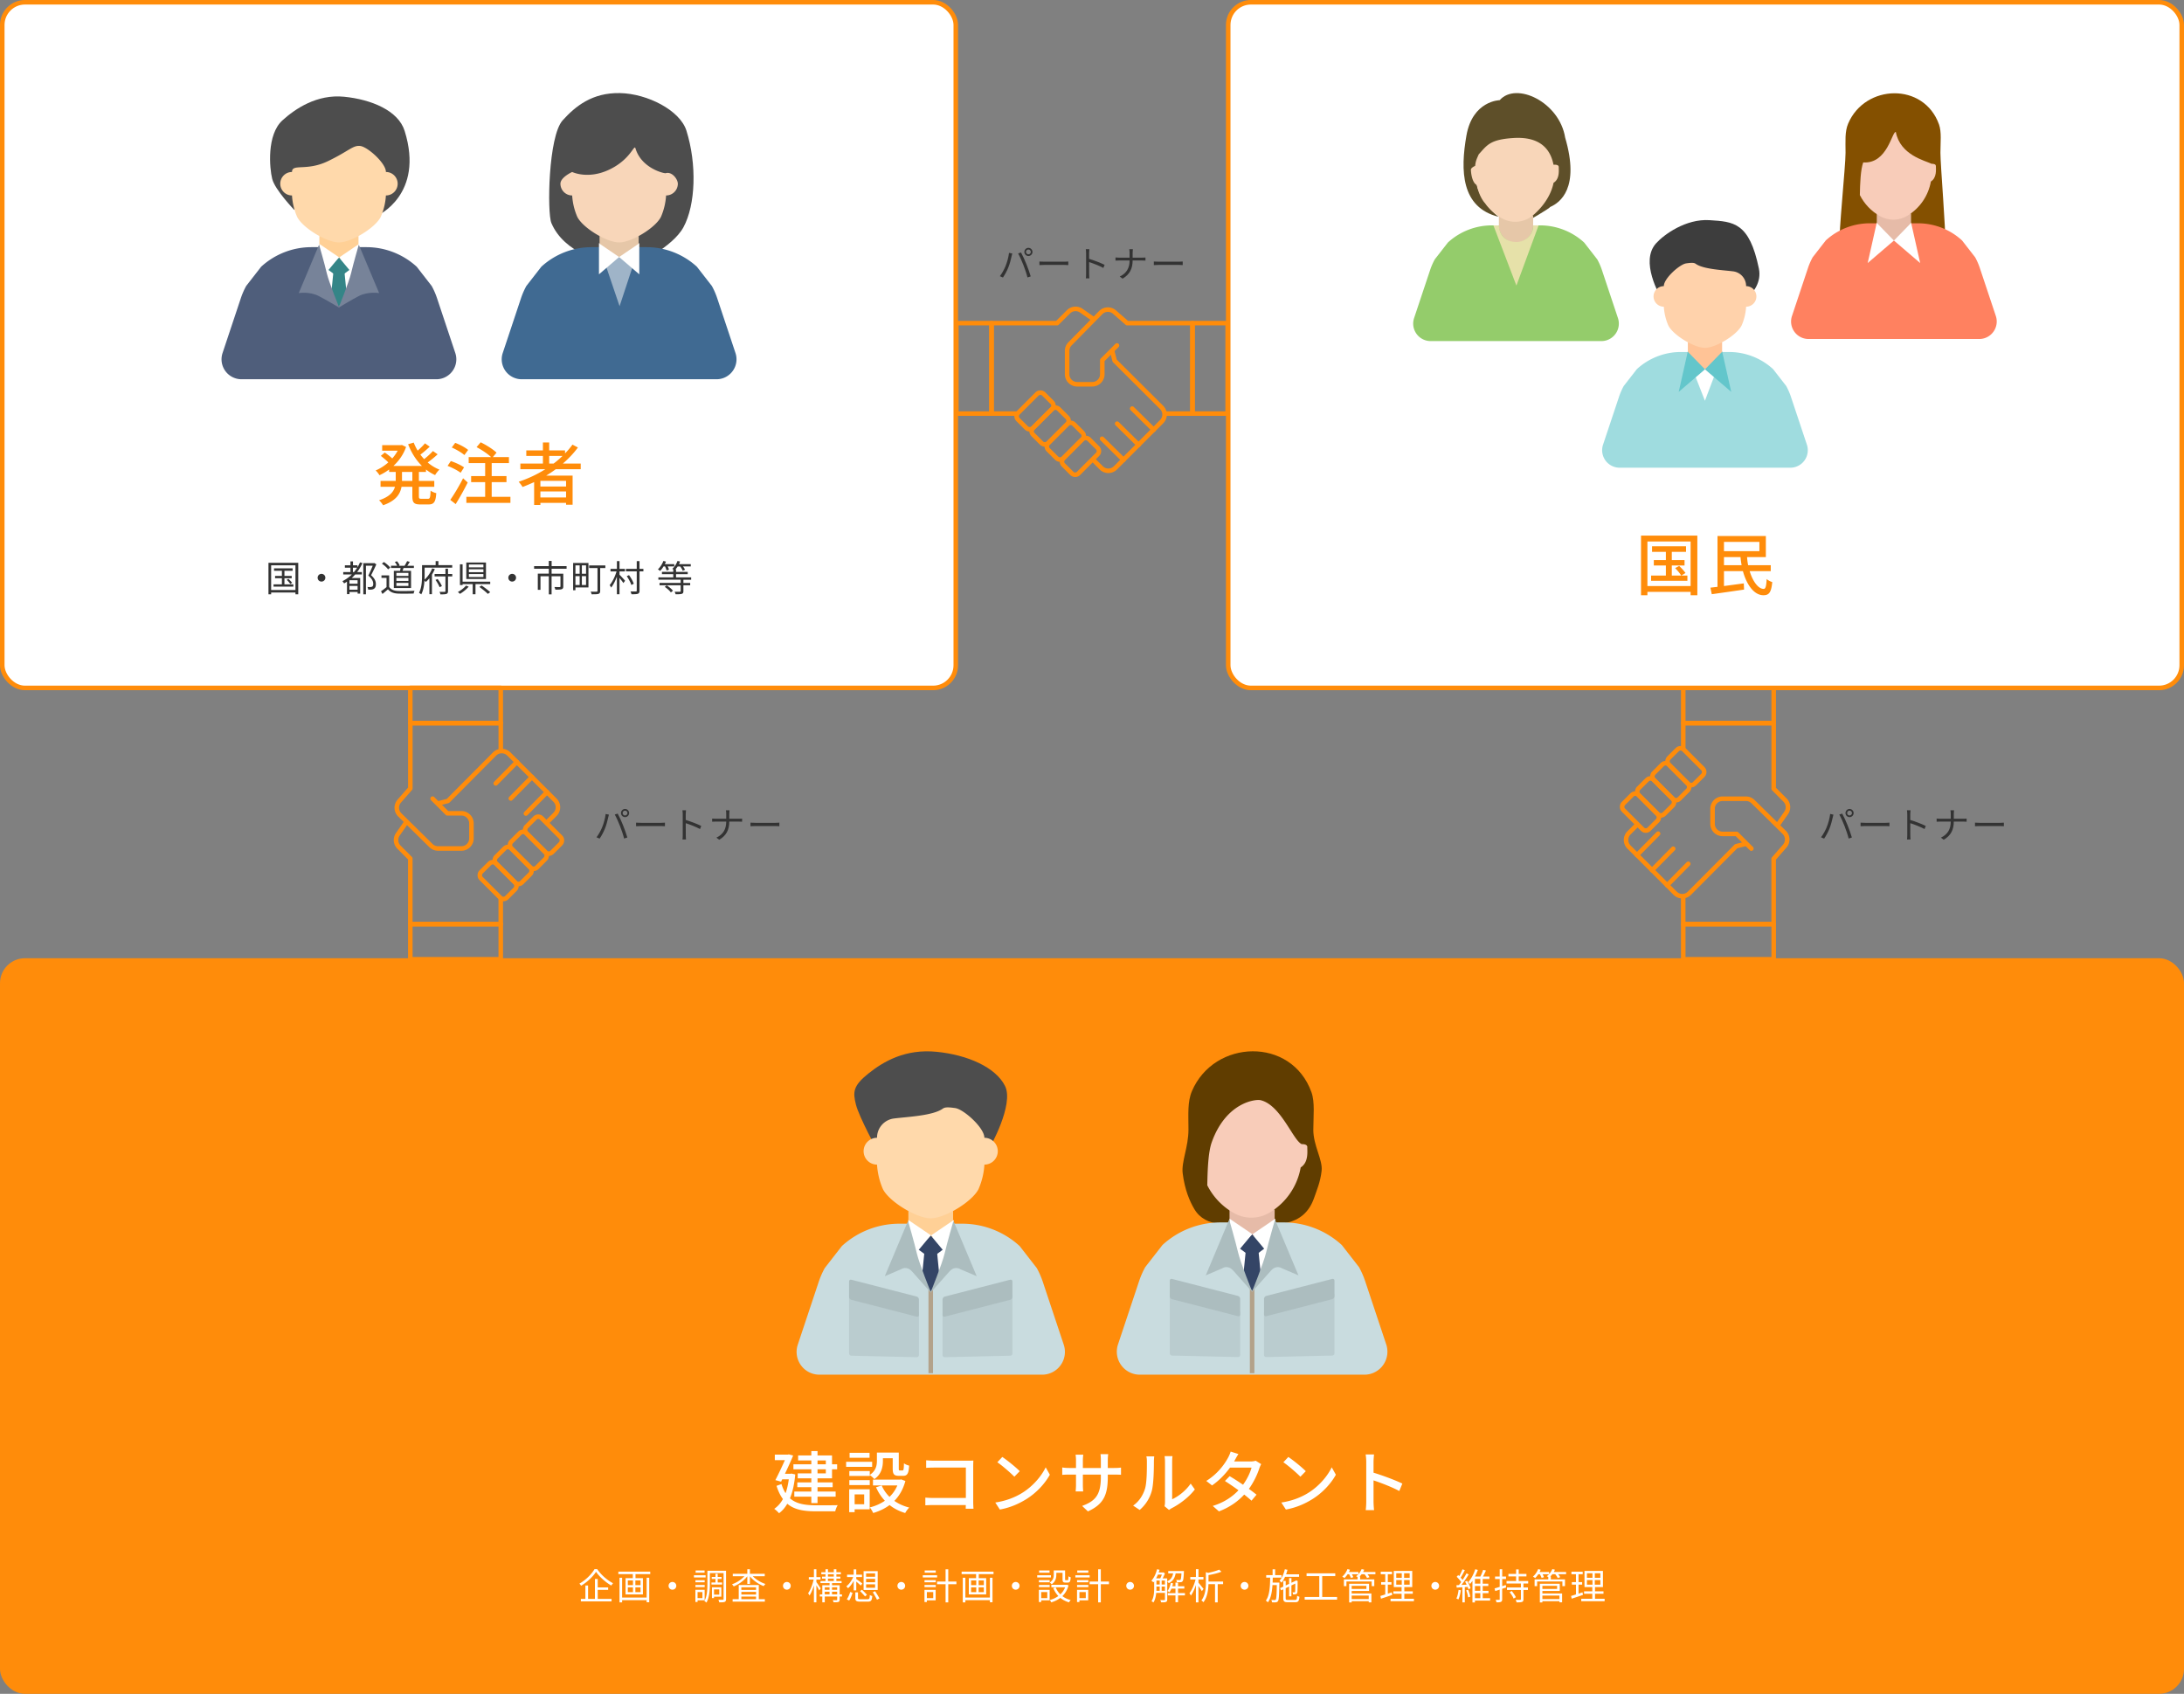 <svg xmlns="http://www.w3.org/2000/svg" id="b" data-name="レイヤー 2" viewBox="0 0 962 746.05"><rect x="0" y="0" width="962" height="746.05" fill="#808080" stroke="none"/><defs><style>.f{fill:#e6c7a8}.h{stroke-linecap:round;stroke-linejoin:round}.h,.i{stroke:#ff8c0a}.h,.i,.j{fill:none;stroke-width:2px}.k{fill:#778399}.l{fill:#344566}.m{fill:#ffd096}.n{fill:#c9dcdf}.p{fill:#f8ccb9}.q{fill:#4d4d4d}.r{fill:#ff8c0a}.i,.j{stroke-miterlimit:10}.x{fill:#e6bba8}.y{fill:#fff}.j{stroke:#b3a28a}.aa{fill:#f8d6b9}.ab{fill:#348587}.ad{fill:#acbdbf}.af{fill:#ffd9ab}.ag{fill:#bacccf}.ai{fill:#333}</style></defs><g id="c" data-name="text"><rect width="960" height="322" x="1" y="423.05" class="r" rx="10" ry="10"/><rect width="960" height="322" x="1" y="423.05" class="i" rx="10" ry="10"/><rect width="420" height="302" x="1" y="1" class="y" rx="10" ry="10"/><rect width="420" height="302" x="1" y="1" class="i" rx="10" ry="10"/><path d="M421.24 142.33h15.49v39.84h-15.49zm104.03 0h15.49v39.84h-15.49z" class="h"/><rect width="15.98" height="9.34" x="447.93" y="176.34" class="h" rx="2" ry="2" transform="rotate(-45 455.918 181.013)"/><path d="M513.82 182.17h11.44v-39.84h-28.77l-5.58-4.87a4.43 4.43 0 0 0-6.06.22l-13.55 13.77c-.81.83-1.26 1.94-1.26 3.1v10.27c0 2.44 1.98 4.43 4.43 4.43h6.64c2.44 0 4.43-1.98 4.43-4.43v-6.2l6.46-6.46" class="h"/><path d="m481 140.12-4.71-3.28a4.43 4.43 0 0 0-5.67.51l-5 4.98h-28.88v39.84h11.07m34.25 20.88 3.01 3.01a4.424 4.424 0 0 0 6.26 0h0l20.34-20.34a4.424 4.424 0 0 0 0-6.26h0l-20.69-20.59-1.07-4.21" class="h"/><rect width="15.98" height="9.43" x="454.57" y="182.93" class="h" rx="2" ry="2" transform="rotate(-45 462.558 187.652)"/><rect width="15.98" height="9.41" x="461.24" y="189.62" class="h" rx="2" ry="2" transform="rotate(-45 469.23 194.319)"/><rect width="15.98" height="9.41" x="467.92" y="196.3" class="h" rx="2" ry="2" transform="rotate(-45 475.908 201.002)"/><path d="m485.43 193.24 9.45 9.32m-2.81-15.96 9.45 9.32m-2.81-15.96 9.45 9.32M781.27 303v15.49h-39.84V303zm0 104.03v15.49h-39.84v-15.49z" class="h"/><rect width="15.98" height="9.34" x="734.6" y="333.01" class="h" rx="2" ry="2" transform="rotate(45 742.58 337.677)"/><path d="M741.42 395.58v11.44h39.84v-28.77l4.87-5.58a4.43 4.43 0 0 0-.22-6.06l-13.77-13.55a4.43 4.43 0 0 0-3.1-1.26h-10.27c-2.44 0-4.43 1.98-4.43 4.43v6.64c0 2.44 1.98 4.43 4.43 4.43h6.2l6.46 6.46" class="h"/><path d="m783.48 362.76 3.28-4.71a4.43 4.43 0 0 0-.51-5.67l-4.98-5V318.5h-39.84v11.07m-20.88 34.25-3.01 3.01a4.424 4.424 0 0 0 0 6.26h0l20.34 20.34a4.424 4.424 0 0 0 6.26 0h0l20.58-20.7 4.21-1.07" class="h"/><rect width="15.98" height="9.43" x="727.96" y="339.6" class="h" rx="2" ry="2" transform="rotate(45 735.952 344.311)"/><rect width="15.98" height="9.41" x="721.29" y="346.29" class="h" rx="2" ry="2" transform="rotate(45 729.273 350.995)"/><rect width="15.98" height="9.41" x="714.61" y="352.97" class="h" rx="2" ry="2" transform="rotate(45 722.595 357.679)"/><path d="m730.36 367.19-9.32 9.45m15.96-2.81-9.32 9.45m15.96-2.81-9.32 9.45m-553.59 32.6v-15.49h39.84v15.49zm0-104.03V303h39.84v15.49z" class="h"/><rect width="15.98" height="9.34" x="211.42" y="383.17" class="h" rx="2" ry="2" transform="rotate(-135 219.416 387.843)"/><path d="M220.58 329.94V318.5h-39.84v28.77l-4.87 5.58a4.43 4.43 0 0 0 .22 6.06l13.77 13.55c.83.81 1.94 1.26 3.1 1.26h10.27c2.44 0 4.43-1.98 4.43-4.43v-6.64c0-2.44-1.98-4.43-4.43-4.43h-6.2l-6.46-6.46" class="h"/><path d="m178.52 362.76-3.28 4.71a4.43 4.43 0 0 0 .51 5.67l4.98 5v28.88h39.84v-11.07m20.88-34.25 3.01-3.01a4.424 4.424 0 0 0 0-6.26h0l-20.34-20.34a4.424 4.424 0 0 0-6.26 0h0l-20.58 20.7-4.21 1.07" class="h"/><rect width="15.98" height="9.43" x="218.06" y="376.49" class="h" rx="2" ry="2" transform="rotate(-135 226.05 381.205)"/><rect width="15.98" height="9.41" x="224.74" y="369.82" class="h" rx="2" ry="2" transform="rotate(-135 232.727 374.527)"/><rect width="15.98" height="9.41" x="231.41" y="363.15" class="h" rx="2" ry="2" transform="rotate(-135 239.404 367.848)"/><path d="m231.64 358.33 9.32-9.45M225 351.69l9.32-9.45m-15.96 2.81 9.32-9.45" class="h"/><path d="m444.46 111.37 1.42.3c-.1.35-.22.82-.29 1.15-.22 1.01-.78 3.38-1.46 5.01-.59 1.47-1.46 3.12-2.35 4.4l-1.36-.58c1.01-1.33 1.9-3.01 2.46-4.35.69-1.65 1.36-4.08 1.57-5.94Zm3.98.27 1.3-.43c.64 1.15 1.67 3.36 2.34 5.06.66 1.58 1.5 4.03 1.92 5.47l-1.42.46c-.4-1.63-1.14-3.79-1.81-5.51-.64-1.65-1.62-3.87-2.32-5.06Zm4.55-2.48c.98 0 1.79.82 1.79 1.81s-.82 1.79-1.79 1.79-1.79-.8-1.79-1.79.8-1.81 1.79-1.81m0 2.86c.58 0 1.06-.48 1.06-1.06s-.48-1.07-1.06-1.07-1.06.48-1.06 1.07.46 1.06 1.06 1.06m7.07 3.25h8.77c.8 0 1.38-.05 1.73-.08v1.57c-.32-.02-.99-.08-1.71-.08h-8.79c-.88 0-1.73.03-2.22.08v-1.57c.48.03 1.33.08 2.22.08m18.33-3.87c0-.45-.03-1.17-.13-1.66h1.57c-.05.5-.11 1.18-.11 1.66v2.61c2.11.64 5.15 1.79 6.83 2.64l-.54 1.36c-1.75-.94-4.51-2.02-6.29-2.58.02 2.4.02 4.82.02 5.28 0 .5.03 1.36.1 1.89h-1.55c.08-.51.11-1.3.11-1.89v-9.32Zm19.03-1.66H499c-.05.32-.1 1.12-.1 1.6v2.14h4.26c.53 0 1.14-.03 1.39-.06v1.36c-.26-.03-.91-.05-1.41-.05h-4.24c-.02 3.52-1.2 6.11-4.43 8l-1.25-.93c3.02-1.42 4.34-3.79 4.34-7.07h-4.69c-.59 0-1.18.02-1.52.05v-1.38c.34.03.93.08 1.49.08h4.72v-2.16c0-.48-.06-1.26-.14-1.58m13.04 5.53h8.77c.8 0 1.38-.05 1.73-.08v1.57c-.32-.02-.99-.08-1.71-.08h-8.79c-.88 0-1.73.03-2.22.08v-1.57c.48.03 1.33.08 2.22.08" class="ai"/><path d="M350.29 649.43c-.39 4.26-1.17 7.74-2.34 10.5 2.88 2.52 6.81 3.06 11.49 3.09 1.47 0 7.74 0 9.54-.06-.42.63-.9 1.89-1.08 2.7h-8.52c-5.25 0-9.45-.66-12.6-3.33-1.02 1.77-2.22 3.15-3.63 4.17-.45-.54-1.5-1.53-2.13-1.92 1.53-1.05 2.82-2.46 3.84-4.32-1.11-1.5-2.07-3.42-2.82-5.82l2.19-.78c.48 1.59 1.08 2.91 1.8 4.02.63-1.77 1.11-3.81 1.41-6.12h-2.88l-.51 1.05-2.52-.69c1.41-2.7 3.03-6.18 4.2-8.79h-4.44v-2.43h5.73l.42-.12 1.92.51c-.93 2.31-2.28 5.25-3.6 8.04h2.43l.45-.09zm7.08-2.28h-7.89v-2.19h7.89v-1.71h-5.82v-2.19h5.82v-1.92h2.73v1.92h6.39v3.9h2.25v2.19h-2.25v3.99h-6.39v1.8h6.66v2.1h-6.66v1.92h7.98v2.25h-7.98v2.82h-2.73v-2.82h-7.5v-2.25h7.5v-1.92h-6.18v-2.1h6.18v-1.8h-6v-2.19h6zm2.73-2.19h3.66v-1.71h-3.66zm3.66 2.19h-3.66v1.8h3.66zm20.4-1.08H372.7v-2.22h11.46zm-1.08 18.72h-6.63v1.26h-2.4v-10.08h9.03zm.03-15.15c2.73-1.83 3.15-4.2 3.15-6.27v-3.57h9.63v7.05c0 .69.06.81.48.81h1.17c.45 0 .57-.39.63-3.15.54.45 1.59.87 2.28 1.02-.18 3.57-.87 4.5-2.61 4.5h-1.92c-2.07 0-2.7-.69-2.7-3.15v-4.59h-4.32v1.11c0 2.7-.63 5.97-3.78 8.07-.39-.48-1.41-1.41-2.01-1.77v.39h-9v-2.16h9zm-9 2.28h9v2.19h-9zm8.91-9.84h-8.79v-2.19h8.79zm-6.57 16.14v4.32h4.2v-4.32zm22.35-5.91c-.99 3.66-2.67 6.54-4.86 8.76 1.89 1.32 4.08 2.31 6.57 2.94-.6.54-1.41 1.68-1.8 2.4-2.61-.78-4.92-1.95-6.87-3.51-2.13 1.59-4.56 2.73-7.23 3.51-.27-.69-.96-1.86-1.5-2.46 2.43-.6 4.68-1.59 6.66-2.94a21.2 21.2 0 0 1-3.9-5.94l2.49-.78c.81 1.86 1.98 3.57 3.45 5.01 1.47-1.41 2.64-3.09 3.45-5.04h-10.74v-2.55h11.97l.51-.09zm12.63-8.94h14.91c.81 0 1.86-.03 2.4-.06-.03.66-.06 1.74-.06 2.52v15.51c0 1.05.06 2.52.12 3.18h-3.42c0-.42.03-.99.03-1.62h-14.22c-1.23 0-2.73.06-3.6.12v-3.39c.87.06 2.19.15 3.48.15h14.37V646.4h-14.01c-1.17 0-2.7.06-3.48.12v-3.33c1.05.09 2.49.18 3.48.18m38.76 14.22c4.83-2.97 8.58-7.47 10.41-11.31l1.83 3.27c-2.16 3.9-5.85 7.98-10.53 10.86-3.03 1.86-6.84 3.63-11.49 4.47l-2.01-3.09c5.01-.75 8.91-2.43 11.79-4.2m-1.02-9.6-2.37 2.43c-1.56-1.59-5.28-4.86-7.5-6.36l2.19-2.34c2.1 1.41 6 4.53 7.68 6.27m30.03 17.7-2.55-2.4c5.61-2.07 8.25-4.65 8.25-12.6v-1.2h-7.92v4.5c0 1.23.09 2.49.15 2.91h-3.33c.03-.42.15-1.65.15-2.91v-4.5h-2.94c-1.41 0-2.64.06-3.12.12v-3.27c.39.09 1.74.24 3.12.24h2.94v-3.45c0-.75-.06-1.62-.18-2.4h3.39c-.06.39-.18 1.29-.18 2.4v3.45h7.92v-3.48c0-1.2-.09-2.19-.15-2.61h3.39c-.06.45-.18 1.41-.18 2.61v3.48h2.82c1.47 0 2.43-.09 3-.18v3.18c-.48-.06-1.53-.09-2.97-.09h-2.85v1.02c0 7.74-1.74 12.03-8.76 15.18m25.11-9.84c.87-2.67.87-8.52.87-11.97 0-1.02-.06-1.74-.24-2.43h3.48c-.03.24-.15 1.35-.15 2.4 0 3.42-.12 9.81-.93 12.81-.9 3.3-2.79 6.24-5.34 8.4l-2.88-1.92c2.61-1.8 4.32-4.53 5.19-7.29m8.85 5.67v-17.76c0-1.23-.18-2.22-.18-2.4h3.48c-.03.18-.15 1.17-.15 2.4v16.59c2.61-1.17 6-3.72 8.16-6.9l1.83 2.58c-2.55 3.39-6.78 6.54-10.23 8.28-.54.3-.9.57-1.14.75l-1.98-1.65c.12-.51.21-1.2.21-1.89m30.78-18.42c-.12.21-.21.39-.33.6h7.23c.84 0 1.68-.12 2.25-.33l2.43 1.5c-.27.51-.6 1.26-.81 1.86-.84 2.61-2.4 6-4.59 9.06 1.26.9 2.43 1.8 3.36 2.55l-2.22 2.64c-.84-.78-1.98-1.71-3.21-2.7-2.67 2.91-6.24 5.55-11.13 7.41l-2.73-2.4c5.13-1.56 8.76-4.17 11.34-6.9-2.07-1.5-4.23-2.97-5.97-4.08l2.07-2.13c1.8 1.05 3.9 2.4 5.91 3.78 1.77-2.43 3.18-5.37 3.75-7.56h-9.48c-1.98 2.73-4.71 5.64-7.92 7.86l-2.55-1.98c5.19-3.21 8.16-7.56 9.6-10.23.36-.63.9-1.83 1.14-2.7l3.42 1.08c-.6.9-1.23 2.07-1.56 2.67m32.25 14.49c4.83-2.97 8.58-7.47 10.41-11.31l1.83 3.27c-2.16 3.9-5.85 7.98-10.53 10.86-3.03 1.86-6.84 3.63-11.49 4.47l-2.01-3.09c5.01-.75 8.91-2.43 11.79-4.2m-1.02-9.6-2.37 2.43c-1.56-1.59-5.28-4.86-7.5-6.36l2.19-2.34c2.1 1.41 6 4.53 7.68 6.27m26.64-4.02c0-.96-.09-2.34-.27-3.36h3.69c-.09.99-.21 2.31-.21 3.36v4.68c3.99 1.2 9.69 3.33 12.69 4.8l-1.35 3.27c-3.15-1.71-8.04-3.6-11.34-4.68v9.27c0 .93.09 2.76.24 3.84h-3.69c.15-1.05.24-2.67.24-3.84zm-338.74 47.16c1.66 2.5 4.47 4.93 6.98 6.21-.27.29-.58.69-.78 1.02-2.5-1.44-5.28-3.89-6.72-6.07-1.28 2.06-3.87 4.55-6.59 6.16-.14-.27-.48-.69-.75-.93 2.79-1.57 5.44-4.21 6.67-6.4h1.2Zm.24 13.1h6.08v1.1h-13.53v-1.1h2v-5.89h1.18v5.89h3.02v-8.77h1.23v3.73h4.59v1.07h-4.59v3.97Zm23.12-12.01v1.1h-6.5v1.78h3.27v7.16h-7.65v-7.16h3.2v-1.78h-6.37v-1.1zm-1.6 2.71h1.15v10.8h-1.15v-.94h-10.8v.99h-1.15v-10.85h1.15v8.72h10.8zm-8.28 3.26h2.27v-2.08h-2.27zm0 3.06h2.27v-2.1h-2.27zm5.61-5.14h-2.29v2.08h2.29zm0 3.04h-2.29v2.1h2.29zm15.74-.67c0 .94-.75 1.7-1.7 1.7s-1.7-.75-1.7-1.7.75-1.7 1.7-1.7 1.7.75 1.7 1.7m12.91-3.68h-5.14v-.98h5.14zm-3.54 10.05v.75h-.96v-5.36h4.08v4.61zm3.13-7.92h-4.07v-.94h4.07zm-4.07 1.16h4.07v.96h-4.07zm4.03-5.41h-3.94v-.96h3.94zm-3.09 8.54v2.67h2.13v-2.67zm12.55 3.05c0 .7-.14 1.09-.59 1.28-.43.19-1.23.21-2.42.21-.05-.3-.21-.85-.35-1.17.85.05 1.68.03 1.95.02.24 0 .32-.06.32-.34v-11.4h-6.03v4.66c0 2.48-.18 6-1.5 8.34-.18-.19-.66-.53-.93-.66 1.25-2.21 1.34-5.33 1.34-7.68v-5.7h8.21zm-4.66-7.26v-1.54h-1.65v-.91h1.65v-1.38h.98v1.38h1.7v.91h-1.7v1.54h1.94v.91h-4.69v-.91h1.78Zm-.64 6.25v.62h-.91v-4.74h4.13v4.11h-3.22Zm0-3.2v2.29h2.31v-2.29zm17.06-5.82c1.41 1.47 3.57 2.77 5.6 3.43-.27.21-.62.66-.78.94-2.21-.82-4.61-2.46-6.07-4.32v3.35h-1.15v-3.36c-1.46 1.9-3.83 3.59-6 4.45-.16-.27-.5-.7-.75-.93 1.97-.67 4.1-2.03 5.47-3.55h-5.12v-1.06h6.4v-2.02h1.15v2.02h6.53v1.06h-5.28Zm2.66 10.13h2.67v1.07h-14.2v-1.07h2.69v-6.24h8.84zm-7.69-5.23v1.14h6.48v-1.14zm6.49 2.01h-6.48v1.17h6.48zm-6.49 3.22h6.48v-1.17h-6.48zm21.75-5.89c0 .94-.75 1.7-1.7 1.7s-1.7-.75-1.7-1.7.75-1.7 1.7-1.7 1.7.75 1.7 1.7m12.56 2.03c-.22-.51-.78-1.49-1.25-2.27v7.52h-1.09v-7.48c-.53 1.74-1.22 3.43-1.95 4.47-.13-.3-.42-.75-.61-1.02.99-1.33 1.97-3.83 2.43-6h-2.11v-1.1h2.24v-3.46h1.09v3.46h1.82v1.1h-1.82v1.1c.45.59 1.63 2.37 1.9 2.8l-.66.88Zm10.02 2.66h-1.02v1.36c0 .56-.11.86-.54 1.04-.42.16-1.1.16-2.16.16-.05-.27-.21-.69-.34-.96.77.03 1.46.02 1.68.02.19-.02.26-.08.26-.27v-1.34h-5.46v2.56h-1.09v-2.56h-1.09v-.93h1.09v-4.02h3.2v-.94h-4v-.91h2.21v-1.07h-1.52v-.88h1.52v-1.04h-1.84v-.9h1.84v-1.31h1.09v1.31h2.58v-1.31h1.12v1.31h1.99v.9h-1.99v1.04h1.75v.88h-1.75v1.07h2.3v.91h-4.21v.94h3.36v4.02h1.02v.93Zm-7.59-4.05v1.1h2.11v-1.1zm0 3.12h2.11v-1.17h-2.11zm1.41-7.83h2.58v-1.04h-2.58zm0 1.96h2.58v-1.07h-2.58zm1.79 2.75v1.1h2.26v-1.1zm2.26 3.12v-1.17h-2.26v1.17zm7.29-1.76v-4.21c-.7 1.31-1.6 2.53-2.5 3.27-.19-.27-.53-.64-.77-.83 1.17-.83 2.35-2.48 3.06-4.11h-2.71v-1.04h2.91v-2.34h1.14v2.34h2.53v1.04h-2.53v.9c.61.38 2.24 1.6 2.66 1.92l-.64.96c-.42-.4-1.31-1.18-2.02-1.78v3.89h-1.14Zm-3.04 3.94c.64-.85 1.18-2.21 1.5-3.25l1.04.4c-.35 1.07-.86 2.5-1.5 3.38zm9.17-.05c.77 0 .9-.22.96-1.86.27.21.75.38 1.09.45-.16 2-.53 2.48-1.97 2.48h-3.31c-1.73 0-2.18-.32-2.18-1.55v-2.54h1.17v2.53c0 .42.16.5 1.09.5h3.15Zm-2.5-4.18c.74.67 1.73 1.66 2.21 2.26l-.86.7c-.46-.61-1.44-1.63-2.18-2.35zm6.94.13h-6.21v-8.31h6.21zm-1.14-7.33h-3.97v1.49h3.97zm0 2.42h-3.97v1.49h3.97zm0 2.41h-3.97v1.52h3.97zm0 3.03c.66 1.01 1.52 2.39 1.92 3.2l-1.1.54c-.37-.83-1.2-2.22-1.84-3.28zm13.23-2.37c0 .94-.75 1.7-1.7 1.7s-1.7-.75-1.7-1.7.75-1.7 1.7-1.7 1.7.75 1.7 1.7m14.08-3.68h-6.31v-.98h6.31zm-.64 10.07h-3.87v.74h-1.06v-5.36h4.93v4.63Zm-4.91-8.89h4.96v.94h-4.96zm0 2.11h4.96v.96h-4.96zm4.96-5.41h-4.88v-.96h4.88zm-3.92 8.54v2.69h2.8v-2.69zm13.01-3.45h-3.59v8h-1.18v-8h-3.75v-1.17h3.75v-5.39h1.18v5.39h3.59zm16.35-5.55v1.1h-6.5v1.78h3.27v7.16h-7.65v-7.16h3.2v-1.78h-6.37v-1.1zm-1.6 2.71h1.15v10.8h-1.15v-.94h-10.8v.99h-1.15v-10.85h1.15v8.72h10.8zm-8.28 3.26h2.27v-2.08h-2.27zm0 3.06h2.27v-2.1h-2.27zm5.61-5.14h-2.29v2.08h2.29zm0 3.04h-2.29v2.1h2.29zm15.74-.67c0 .94-.75 1.7-1.7 1.7s-1.7-.75-1.7-1.7.75-1.7 1.7-1.7 1.7.75 1.7 1.7m13.81-3.68h-6.04v-.98h6.04zm-.56 10.07h-3.71v.74h-1.04v-5.36h4.75v4.63Zm-4.73-8.89h4.74v.94h-4.74zm0 2.11h4.74v.96h-4.74zm4.69-5.41h-4.61v-.96h4.61zm-3.68 8.54v2.69h2.67v-2.69zm6.66-7.61c0 1.38-.35 3.06-2.05 4.18-.18-.21-.62-.62-.86-.78 1.54-.98 1.78-2.3 1.78-3.41v-1.92h4.99v3.91c0 .35.05.42.3.42h.8c.29 0 .35-.21.38-1.74.22.19.69.37.99.43-.1 1.87-.38 2.34-1.23 2.34h-1.1c-.98 0-1.26-.3-1.26-1.44v-2.85h-2.74v.88Zm5.38 4.69c-.54 1.97-1.49 3.52-2.71 4.72 1.04.78 2.27 1.38 3.68 1.73-.26.24-.61.72-.77 1.01-1.46-.43-2.72-1.09-3.81-1.97-1.18.91-2.56 1.55-4.02 1.98-.11-.29-.42-.8-.64-1.04 1.36-.35 2.66-.93 3.78-1.76-.94-.98-1.7-2.14-2.24-3.49l1.06-.32a9 9 0 0 0 2.06 3.09c.9-.85 1.62-1.89 2.1-3.12h-6.05v-1.09h6.58l.21-.05.77.3Zm9.31-3.5h-6.31v-.98h6.31zm-.64 10.07h-3.87v.74h-1.06v-5.36h4.93v4.63Zm-4.91-8.89h4.96v.94h-4.96zm0 2.11h4.96v.96h-4.96zm4.96-5.41h-4.88v-.96h4.88zm-3.92 8.54v2.69h2.8v-2.69zm13.01-3.45h-3.59v8h-1.18v-8h-3.75v-1.17h3.75v-5.39h1.18v5.39h3.59zm11.02.71c0 .94-.75 1.7-1.7 1.7s-1.7-.75-1.7-1.7.75-1.7 1.7-1.7 1.7.75 1.7 1.7m18.35-5.49c-.34 1.89-1.1 3.43-3.07 4.32a3.1 3.1 0 0 0-.64-.8v7.97c0 .58-.13.91-.54 1.09-.4.18-1.04.19-2.15.19-.05-.27-.22-.74-.38-1.01.83.03 1.55.03 1.76.02.22-.02.3-.08.3-.29v-2.88h-3.84c-.14 1.49-.48 3.06-1.23 4.21-.16-.18-.61-.43-.85-.54 1.07-1.68 1.18-4.05 1.18-5.84v-2.91c-.11.16-.22.3-.34.43-.18-.19-.64-.56-.9-.72 1.14-1.22 2.02-3.11 2.5-5.06l1.1.24c-.11.4-.24.8-.37 1.18h1.87l.18-.05.7.45c-.27.7-.64 1.52-1.01 2.21h2v1.3c1.68-.74 2.32-2 2.62-3.51h-2.16v-1.01h6.92s0 .3-.02.45c-.13 2.64-.26 3.67-.61 4.05-.21.26-.45.37-.86.4-.34.03-.99.02-1.65-.02-.03-.3-.13-.72-.27-.99.62.06 1.22.06 1.44.06.21.02.34 0 .45-.14.18-.21.32-.94.42-2.8h-2.56Zm-7.81.54c-.26.59-.51 1.15-.8 1.66h1.84c.24-.48.51-1.1.71-1.66zm-.65 5.89c0 .38 0 .82-.03 1.25h1.47v-1.87h-1.44zm0-1.52h1.44v-1.76h-1.44zm2.3 0h1.44v-1.76h-1.44zm1.44 2.77v-1.87h-1.44v1.87zm8.82 2.03h-3.04v2.99h-1.14v-2.99h-3.36v-1.02h3.36v-1.97h-1.78a8.2 8.2 0 0 1-.83 1.57c-.19-.14-.66-.37-.93-.5.71-.91 1.18-2.22 1.47-3.59l1.01.21c-.1.43-.21.86-.34 1.28h1.39v-1.63h1.14v1.63h2.77v1.02h-2.77v1.97h3.04v1.02Zm7.44-1.88c-.29-.53-.94-1.5-1.5-2.29v7.23h-1.12v-7.64c-.61 1.82-1.41 3.6-2.22 4.67-.13-.32-.43-.78-.62-1.07 1.07-1.33 2.16-3.83 2.69-6.02h-2.32v-1.12h2.48v-3.43h1.12v3.43h2.19v1.12h-2.19v1.41c.5.56 1.91 2.3 2.24 2.74l-.74.96Zm9.36-3.08h-2.37v8.04h-1.18v-8.04h-2.9c-.05 2.45-.45 5.63-2.21 7.97-.16-.24-.62-.62-.9-.78 1.79-2.37 1.97-5.59 1.97-7.97v-4.5l1.01.3c1.81-.37 3.7-.9 4.85-1.41l1.01.91c-1.54.64-3.71 1.15-5.71 1.5v2.83h6.43v1.14Zm11.15.74c0 .94-.75 1.7-1.7 1.7s-1.7-.75-1.7-1.7.75-1.7 1.7-1.7 1.7.75 1.7 1.7m13.65-1.41s0 .38-.02.54c-.11 5.3-.21 7.09-.61 7.62-.26.35-.51.46-.93.51-.38.05-1.04.03-1.7 0-.03-.3-.13-.77-.3-1.06.66.06 1.25.06 1.47.06.24 0 .37-.03.5-.22.27-.37.37-1.92.46-6.37h-1.92c-.19 3.04-.69 5.81-2.03 7.62-.19-.26-.58-.61-.9-.78 1.67-2.21 1.86-6.18 1.92-10.12h-1.75v-1.1h2.82v-2.58h1.12v2.58h2.79v1.1h-3.84c-.02.74-.03 1.47-.06 2.19h2.98Zm2.51-2.58c-.45.99-.96 1.87-1.55 2.58-.19-.21-.66-.64-.91-.83 1.09-1.2 1.9-3.11 2.35-5.07l1.15.24c-.16.69-.37 1.36-.59 2h5.71v1.09h-6.16Zm4.4 10.2c.7 0 .83-.3.9-1.84.27.18.69.37 1.01.43-.14 1.89-.5 2.42-1.84 2.42h-3.25c-1.58 0-2.02-.35-2.02-1.76v-3.92l-.96.45-.45-.98 1.41-.66v-2.5h1.07v1.98l1.5-.7v-2.53h1.02v2.05l1.76-.82.08-.08.19-.14.75.27-.05.19c0 2.27-.03 4.29-.1 4.74-.05.51-.3.77-.72.86-.35.1-.83.11-1.2.1-.03-.29-.13-.67-.26-.93.3.03.7.02.83.02.19 0 .29-.03.34-.3.05-.24.08-1.65.08-3.55l-1.71.82v4.79h-1.02v-4.31l-1.5.72v4.45c0 .61.14.74 1.02.74h3.11Zm18.5-1.31v1.18h-14.28v-1.18h6.44v-9.19h-5.6v-1.22h12.64v1.22h-5.75v9.19zm16.91-10.01h-3.51c.35.45.69.94.86 1.31l-1.09.37c-.18-.46-.62-1.12-1.07-1.68h-1.28c-.29.37-.59.7-.9 1.01h.24v1.25h6.23v2.99h-1.15v-2.05h-11.12v2.05h-1.12v-2.99h6.03v-1.01c-.22-.14-.48-.29-.66-.37.35-.26.69-.54.99-.88h-2.85c.27.46.51.96.62 1.31l-1.06.32c-.13-.43-.45-1.07-.75-1.63h-.69c-.43.66-.91 1.23-1.38 1.7-.22-.18-.69-.5-.98-.64.96-.83 1.83-2.08 2.3-3.33l1.1.29c-.13.34-.29.67-.46.99h4.19v.93c.59-.66 1.09-1.41 1.41-2.21l1.14.27c-.14.34-.3.69-.5 1.01h5.43v.99Zm-10.48 8.47h8.68v3.92h-1.17v-.51h-7.51v.54h-1.12v-8.23h8.77v3.19h-7.65zm0-3.36v1.36h6.48v-1.36zm0 4.29v1.55h7.51v-1.55zm17.87-.29c-1.71.58-3.54 1.2-4.96 1.66l-.27-1.2c.59-.18 1.33-.4 2.15-.67v-4.32h-1.81v-1.1h1.81v-3.47h-1.99v-1.12h4.96v1.12h-1.84v3.47h1.6v1.1h-1.6v3.97l1.75-.58.21 1.14Zm9.55 1.7v1.09H612.5v-1.09h4.87v-2.19h-3.63v-1.09h3.63v-1.87h-3.44v-7.12h8.13v7.12h-3.49v1.87h3.73v1.09h-3.73v2.19zm-7.79-9.22h2.43v-2.02h-2.43zm0 3.02h2.43v-2.03h-2.43zm5.91-5.04h-2.45v2.02h2.45zm0 3.01h-2.45v2.03h2.45zm12.97 2.53c0 .94-.75 1.7-1.7 1.7s-1.7-.75-1.7-1.7.75-1.7 1.7-1.7 1.7.75 1.7 1.7m9.58 1.94c-.22 1.5-.59 3.04-1.1 4.07-.18-.14-.66-.35-.88-.43.5-.98.8-2.42.98-3.81l1.01.18Zm2.72-4.15c.67 1.02 1.31 2.4 1.55 3.28l-.94.43c-.06-.3-.18-.66-.34-1.02l-1.26.08v6.74h-1.06v-6.67l-2.51.16-.11-1.07 1.1-.05c.32-.4.66-.85.99-1.33-.46-.72-1.26-1.63-1.98-2.32l.64-.75q.24.21.48.45c.53-.91 1.09-2.13 1.42-3.01l1.04.38c-.54 1.1-1.23 2.4-1.84 3.3.34.35.62.7.86 1.02.66-.99 1.26-2.03 1.71-2.9l.99.46c-.91 1.46-2.11 3.27-3.2 4.63l2.3-.11c-.22-.46-.46-.93-.72-1.34l.86-.35Zm.5 3.94c.43.96.8 2.22.91 3.06l-.94.29c-.1-.85-.43-2.11-.85-3.09zm9.67 4.77h-6.69v.82h-1.1v-9.52c-.34.5-.69.96-1.06 1.38-.19-.22-.54-.62-.77-.82 1.34-1.47 2.51-3.81 3.07-5.68l1.14.32c-.34.94-.77 1.94-1.26 2.91h2.38c.45-.88.94-2.1 1.22-2.96l1.23.3c-.4.88-.86 1.86-1.3 2.66h2.83v1.06h-2.95v2.08h2.46v1.04h-2.46v2.11h2.54v1.04h-2.54v2.21h3.25v1.06Zm-4.32-9.54h-2.37v2.08h2.37zm0 3.12h-2.37v2.11h2.37zm-2.37 5.36h2.37v-2.21h-2.37zm13.74-4.7-1.74.56v4.58c0 .66-.14.98-.54 1.17-.37.19-.98.24-1.98.22-.05-.3-.19-.78-.35-1.12.69.03 1.31.03 1.49.02.21 0 .29-.06.29-.29v-4.21c-.71.24-1.38.45-1.97.62l-.3-1.14c.62-.18 1.41-.42 2.27-.69v-3.46h-2.05v-1.1h2.05v-3.2h1.1v3.2h1.68v1.1h-1.68v3.14l1.58-.5.16 1.09Zm7.63-1.77v1.76h1.97v1.09h-1.97v4.03c0 .74-.16 1.06-.62 1.23-.48.19-1.26.21-2.43.21a4.4 4.4 0 0 0-.37-1.15c.9.03 1.74.03 1.97.02.26-.02.32-.08.32-.3v-4.03h-6.13v-1.09h6.13v-1.76h-6.32v-1.1h4.21v-2.03h-3.39v-1.09h3.39v-1.98h1.14v1.98h3.41v1.09h-3.41v2.03h4.18v1.1h-2.07Zm-5.17 3.3c.7.83 1.49 1.98 1.83 2.75l-.99.59c-.29-.77-1.06-1.97-1.75-2.8zm23.99-7.38h-3.51c.35.45.69.94.86 1.31l-1.09.37c-.18-.46-.62-1.12-1.07-1.68h-1.28c-.29.37-.59.7-.9 1.01h.24v1.25h6.23v2.99h-1.15v-2.05h-11.12v2.05h-1.12v-2.99h6.03v-1.01c-.22-.14-.48-.29-.66-.37.35-.26.69-.54.99-.88h-2.85c.27.46.51.96.62 1.31l-1.06.32c-.13-.43-.45-1.07-.75-1.63h-.69c-.43.66-.91 1.23-1.38 1.7-.22-.18-.69-.5-.98-.64.96-.83 1.83-2.08 2.3-3.33l1.1.29c-.13.34-.29.67-.46.99h4.19v.93c.59-.66 1.09-1.41 1.41-2.21l1.14.27c-.14.34-.3.69-.5 1.01h5.43v.99Zm-10.48 8.47h8.68v3.92h-1.17v-.51h-7.51v.54h-1.12v-8.23h8.77v3.19h-7.65zm0-3.36v1.36h6.48v-1.36zm0 4.29v1.55h7.51v-1.55zm17.87-.29c-1.71.58-3.54 1.2-4.96 1.66l-.27-1.2c.59-.18 1.33-.4 2.15-.67v-4.32h-1.81v-1.1h1.81v-3.47h-1.99v-1.12h4.96v1.12h-1.84v3.47h1.6v1.1h-1.6v3.97l1.75-.58.21 1.14Zm9.55 1.7v1.09H696.5v-1.09h4.87v-2.19h-3.63v-1.09h3.63v-1.87h-3.44v-7.12h8.13v7.12h-3.49v1.87h3.73v1.09h-3.73v2.19zm-7.79-9.22h2.43v-2.02h-2.43zm0 3.02h2.43v-2.03h-2.43zm5.91-5.04h-2.45v2.02h2.45zm0 3.01h-2.45v2.03h2.45z" class="y"/><path d="M433.4 501.14s-2.33-7.95-16.7-7.77-30.1 13.68-30.1 13.68-8.21-15.05-9.58-20.52-1.37-8.21 5.47-13.68 16.42-10.95 30.1-9.58 26 6.84 30.1 15.05-6.84 27.36-6.84 27.36l-2.46-4.54Z" class="q"/><path d="M459.03 605.48c5.55 0 10.04-4.5 10.04-10.04 0-1.07-.17-2.14-.51-3.16l-9.23-27.71c-.7-2.09-1.59-4.12-2.66-6.06l-7.53-9.68a37.44 37.44 0 0 0-25.32-9.85h-27.68c-9.37 0-18.41 3.52-25.32 9.85l-7.53 9.68a36.3 36.3 0 0 0-2.66 6.06l-9.23 27.71c-1.75 5.26 1.11 10.95 6.37 12.69 1.02.34 2.08.51 3.16.51h98.12Z" class="n"/><path d="M419.82 533.35v5.71c0 5.44-4.41 9.85-9.85 9.85s-9.85-4.41-9.85-9.85v-5.71z" class="m"/><path d="M433.61 512.96c-.22 3.72-1.1 7.37-2.59 10.79-2.83 5.6-14.87 12.86-21.06 12.86s-18.23-7.26-21.06-12.86a31.9 31.9 0 0 1-2.59-10.79c-3.26 0-5.91-2.65-5.91-5.91s2.65-5.91 5.91-5.91a8.517 8.517 0 0 1 7.66-8.52c5.3-.69 16.97-1.16 21.29-4.31.79-.55 1.79-.8 5.52-.25 3.74.55 12.86 8.71 12.81 13.08 3.26 0 5.91 2.65 5.91 5.91s-2.65 5.91-5.91 5.91Z" class="af"/><path d="M409.97 604.83v-37.12" class="j"/><path d="M399.22 544.87h21.57l-10.59 23.84z" class="y"/><path d="m409.97 554.36-5.27-3.89 5.27-6.32 5.26 6.32z" class="l"/><path d="m414 564.11-4.02 4.71-4.06-4.71 1.37-13.73h5.34z" class="l"/><path d="m400.12 537.36 9.99 6.79-9.99 8.57z" class="y"/><path d="m399.97 537.73-10.24 24.37 7.19-3.07s2.43-1.74 4.86 1.04 8.33 9.36 8.33 9.36-5.23-12.89-6.27-17.4-3.87-14.3-3.87-14.3" class="ad"/><path d="m420.11 537.36-10 6.79 10 8.57z" class="y"/><path d="m419.97 537.73 10.24 24.37-7.19-3.07s-2.43-1.74-4.86 1.04-8.33 9.36-8.33 9.36 5.23-12.89 6.27-17.4 3.87-14.3 3.87-14.3" class="ad"/><path d="M374 596.11c0 .55.45 1.01 1 1.02l28.77.66c.55.01 1-.43 1-.98v-18.37c0-.55-.44-1.11-.97-1.25l-28.83-7.43c-.53-.14-.97.2-.97.75z" class="ag"/><path d="M374 571.25c0 .55.44 1.11.97 1.25l28.83 7.43c.53.14.97-.2.97-.75v-6.85c0-.55-.44-1.11-.97-1.25l-28.83-7.43c-.53-.14-.97.2-.97.75z" class="ad"/><path d="M445.94 596.11c0 .55-.45 1.01-1 1.02l-28.77.66a.98.98 0 0 1-1-.98v-18.37c0-.55.44-1.11.97-1.25l28.83-7.43c.53-.14.97.2.97.75z" class="ag"/><path d="M445.94 571.25c0 .55-.44 1.11-.97 1.25l-28.83 7.43c-.53.14-.97-.2-.97-.75v-6.85c0-.55.44-1.11.97-1.25l28.83-7.43c.53-.14.97.2.97.75z" class="ad"/><path d="M578.49 497.54c0-5.88.75-12.04-.81-16.42-8.78-24.56-42.89-23.47-52.67-.51-2.02 4.75-1.52 10.21-1.52 16.92 0 7.73-3.19 14.15-2.54 19.3.92 7.29 3.13 12.35 5.14 15.73 5.01 8.44 15.88 6.77 24.9 6.77 10.42 0 23.24 1.77 27.9-11.87 1.07-3.15 2.68-6.72 3.25-11.74.55-4.92-3.66-11.05-3.66-18.18Z" style="fill:#603d00"/><path d="M601 605.48c5.59 0 10.13-4.54 10.12-10.13 0-1.08-.17-2.16-.51-3.18l-9.31-27.94c-.71-2.11-1.61-4.16-2.68-6.11l-7.6-9.76a37.84 37.84 0 0 0-25.53-9.94h-27.92c-9.45 0-18.57 3.55-25.53 9.94l-7.6 9.76c-1.07 1.95-1.97 4-2.68 6.11l-9.31 27.94c-1.76 5.31 1.12 11.04 6.43 12.8 1.03.34 2.1.51 3.18.51h98.95Z" class="n"/><path d="M561.46 532.73v5.76c0 5.49-4.45 9.94-9.94 9.94s-9.94-4.45-9.94-9.94v-5.76h19.87Z" class="x"/><path d="M551.53 604.83v-37.44" class="j"/><path d="M540.69 544.35h21.75l-10.68 24.05z" class="y"/><path d="m551.53 553.92-5.31-3.92 5.31-6.37 5.31 6.37z" class="l"/><path d="m555.6 563.75-4.06 4.75-4.09-4.75 1.38-13.84h5.39z" class="l"/><path d="m541.59 536.78 10.08 6.85-10.07 8.64z" class="y"/><path d="m541.44 537.15-10.33 24.58 7.25-3.09s2.45-1.75 4.9 1.05 8.4 9.44 8.4 9.44-5.28-13-6.33-17.55-3.9-14.42-3.9-14.42Z" class="ad"/><path d="m561.76 536.78-10.09 6.85 10.08 8.64z" class="y"/><path d="m561.61 537.15 10.33 24.58-7.25-3.09s-2.45-1.75-4.9 1.05-8.4 9.44-8.4 9.44 5.28-13 6.33-17.55 3.9-14.42 3.9-14.42Z" class="ad"/><path d="M515.25 596.04c0 .55.45 1.01 1 1.02l29.03.67c.55.01 1-.43 1-.98V578.2c0-.55-.44-1.11-.97-1.25l-29.09-7.5c-.53-.14-.97.2-.97.75z" class="ag"/><path d="M515.25 570.97c0 .55.44 1.11.97 1.25l29.09 7.5c.53.14.97-.2.97-.75v-6.92c0-.55-.44-1.11-.97-1.25l-29.09-7.5c-.53-.14-.97.2-.97.75z" class="ad"/><path d="M587.8 596.04c0 .55-.45 1.01-1 1.02l-29.03.67a.98.98 0 0 1-1-.98V578.2c0-.55.44-1.11.97-1.25l29.09-7.5c.53-.14.97.2.97.75z" class="ag"/><path d="M587.8 570.97c0 .55-.44 1.11-.97 1.25l-29.09 7.5c-.53.14-.97-.2-.97-.75v-6.92c0-.55.44-1.11.97-1.25l29.09-7.5c.53-.14.97.2.97.75z" class="ad"/><path d="M575.85 505.29c0-1.14-1.29-1.38-2.54-1.35v-.03c-3.82-1.84-9.15-17.18-18.03-19.33-2.23-.54-15.25.91-21.55 18.57-1.53 4.29-1.83 12.06-1.95 18.92 2.55 5.05 6.56 9.33 11.65 12.2l.06.03a15.65 15.65 0 0 0 15.8-.24l.07-.05a29.05 29.05 0 0 0 13.56-19.81c3.5-2.22 2.91-6.91 2.91-8.91Z" class="p"/><rect width="420" height="302" x="541" y="1" class="y" rx="10" ry="10"/><rect width="420" height="302" x="541" y="1" class="i" rx="10" ry="10"/><path d="M854.71 67.29c0-4.47.57-9.15-.62-12.47-6.67-18.66-32.59-17.84-40.02-.39-1.53 3.61-1.15 7.76-1.15 12.86 0 5.88-3.12 36.16-2.62 40.08.7 5.54 2.38 9.39 3.91 11.95 3.81 6.41 12.76-20.27 19.61-20.27 7.92 0 16.97 26.75 20.51 16.39.82-2.39 2.03-5.1 2.47-8.92.42-3.74-2.09-33.81-2.09-39.23" style="fill:#845000"/><path d="M871.82 149.31c4.25 0 7.69-3.45 7.69-7.7 0-.82-.13-1.64-.39-2.42l-7.08-21.23c-.54-1.61-1.22-3.16-2.04-4.64l-5.77-7.42a28.7 28.7 0 0 0-19.4-7.55h-21.22a28.68 28.68 0 0 0-19.4 7.55l-5.77 7.42a28 28 0 0 0-2.04 4.64l-7.08 21.23c-1.34 4.03.85 8.39 4.88 9.73.78.26 1.6.39 2.42.39h75.19Z" style="fill:#ff8160"/><path d="M841.78 94.03v4.38c0 4.17-3.38 7.55-7.55 7.55s-7.55-3.38-7.55-7.55v-4.38z" class="x"/><path d="m826.68 97.99.15.38 7.4 7.58-11.56 9.91zm15.1 0-.16.38-7.39 7.58 11.56 9.91z" class="y"/><path d="M852.71 73.17c0-.87-.98-1.05-1.93-1.03v-.02c-2.9-1.4-13.8-3.83-15.71-13.98-1.7-.41-3.65 14.12-14.37 13.4-1.16 3.26-1.39 9.16-1.48 14.38 1.94 3.83 4.99 7.09 8.86 9.27l.05.03c3.74 2.11 8.33 2.04 12.01-.18l.06-.04c5.5-3.33 9.21-8.85 10.31-15.05 2.66-1.69 2.21-5.25 2.21-6.77Z" class="p"/><path d="M671.96 97.48c.22.54 10.72-5.78 10.89-6.34 4.34-1.9 13.11-8.25 6.57-30.51-2.53-15.74-21.61-24.74-28.84-16.51 0 0-11.93.18-14.65 15.56-2.71 15.37-2.4 31.75 14.2 35.81 0 0-10.23-7.41-10.23-18.63 0-11.84 10.5-12.52 13.17-13.95 5.49-2.95 11.78-2.26 15.85 7.16 3.58 8.29-9.77 11.46-4.53 24.45z" style="fill:#5e4f29"/><path d="M705.37 150.23c4.25 0 7.69-3.45 7.69-7.7 0-.82-.13-1.64-.39-2.42l-7.08-21.23c-.54-1.61-1.22-3.16-2.04-4.64l-5.77-7.42a28.7 28.7 0 0 0-19.4-7.55h-21.22a28.68 28.68 0 0 0-19.4 7.55l-5.77 7.42a28 28 0 0 0-2.04 4.64l-7.08 21.23c-1.34 4.03.85 8.39 4.88 9.73.78.26 1.6.39 2.42.39h75.19Z" style="fill:#94cc6b"/><path d="M675.32 94.95v4.38c0 4.17-3.38 7.55-7.55 7.55s-7.55-3.38-7.55-7.55v-4.38z" class="f"/><path d="M657.82 99.27h2.4c.37 5.52 4.06 7.25 7.51 7.33 3.68.09 7.63-2.72 7.61-7.34h2.38l-9.78 26.53-10.13-26.52Z" style="fill:#e6e1a9"/><path d="M686.59 73.59c0-.99-1.25-1.11-2.31-1.03-1.67-8.62-7.87-12.41-17.71-11.77-10.36.67-11.53 3.17-15.23 7.19-.83 1.93-1.28 2.63-1.58 5.08 0 0-1.86.8-1.86 1.66 0 .97.37 5.63 2.59 6.79 0 0 .95 5.05 3.65 8.02 1.89 2.65 4.35 4.9 7.28 6.55l.05.03a12.16 12.16 0 0 0 12.27-.19l.06-.04c.22-.13.43-.27.64-.4 0 0 8.04-5.82 9.86-14.96 2.75-1.72 2.29-5.38 2.29-6.94Z" class="aa"/><path d="M761.42 128.35s1.75-4.72-9.27-4.63-13.52 5.8-13.52 5.8-5.45 5.81-6.5 3.07-9.94-17.36-2.64-25.45c3.41-3.78 13.05-10.86 23.53-10.17 10.49.69 17.53.87 21.73 21.34 2.38 11.61-13.54 18.61-13.54 18.61z" style="fill:#3d3d3d"/><path d="M788.6 206c4.25 0 7.69-3.45 7.69-7.7 0-.82-.13-1.64-.39-2.42l-7.08-21.23c-.54-1.61-1.22-3.16-2.04-4.64l-5.77-7.42a28.7 28.7 0 0 0-19.4-7.55h-21.22a28.68 28.68 0 0 0-19.4 7.55l-5.77 7.42a28 28 0 0 0-2.04 4.64l-7.08 21.23c-1.34 4.03.85 8.39 4.88 9.73.78.26 1.6.39 2.42.39h75.19Z" style="fill:#9fdcdf"/><path d="M758.55 150.72v4.38c0 4.17-3.38 7.55-7.55 7.55s-7.55-3.38-7.55-7.55v-4.38z" style="fill:#ffc396"/><path d="M732.88 135.09c.17 2.85.84 5.65 1.98 8.27 2.17 4.29 11.39 9.85 16.14 9.85s13.97-5.56 16.14-9.85c1.14-2.62 1.81-5.42 1.98-8.27 2.5 0 4.53-2.03 4.53-4.53s-2.03-4.53-4.53-4.53a6.52 6.52 0 0 0-5.87-6.53c-4.06-.53-13-.89-16.32-3.3-.61-.42-1.37-.61-4.23-.19s-9.86 6.67-9.82 10.02c-2.5 0-4.53 2.03-4.53 4.53s2.03 4.53 4.53 4.53" style="fill:#ffd2ab"/><path d="M743.45 157.3h1.79c.27 4 3.2 5.32 5.76 5.38 2.73.06 5.49-1.72 5.48-5.06l1.77-.32-7.27 19.21z" class="y"/><path d="m743.45 154.72.15.38 7.4 7.58-11.56 9.91zm15.1 0-.15.38-7.4 7.58 11.56 9.91z" style="fill:#63c6cb"/><path d="M747.64 235.92v26.25h-2.97v-1.47h-19.02v1.47h-2.82v-26.25zm-2.97 22.2V238.5h-19.02v19.62zm-1.41-4.62v2.31h-15.99v-2.31h6.51v-4.44h-5.31v-2.37h5.31v-3.63h-6.09v-2.46h14.97v2.46h-6.27v3.63H742v2.37h-5.61v4.44h4.14c-.54-.93-1.68-2.28-2.67-3.27l1.77-.96c1.02.93 2.22 2.28 2.79 3.12l-1.83 1.11zm27.42-1.95c1.41 4.65 3.87 7.86 6.18 7.83.87 0 1.14-1.23 1.32-4.35.63.6 1.68 1.11 2.46 1.35-.45 4.68-1.5 5.79-3.9 5.79-4.02 0-7.35-4.47-9.03-10.62h-8.34v6.57c2.76-.36 5.82-.78 8.73-1.17l.12 2.73c-5.04.75-10.41 1.5-14.22 2.04l-.6-2.88c.93-.12 1.98-.24 3.12-.36V236.1h21.3v9.27h-8.28c.09 1.23.24 2.43.48 3.57h9.96v2.61zm-11.31-12.87v4.08h15.6v-4.08zm7.77 10.26c-.21-1.17-.39-2.34-.48-3.57h-7.29v3.57zm-582.63-41.07v3.96h6.78v2.58h-6.78v4.11c0 1.02.15 1.17 1.11 1.17h2.91c.87 0 1.02-.6 1.14-3.57.63.45 1.74.93 2.49 1.08-.24 3.87-1.02 4.98-3.36 4.98h-3.66c-2.82 0-3.51-.81-3.51-3.66v-4.11h-4.77c-.57 3.18-2.46 6.18-8.13 8.13-.33-.63-1.2-1.71-1.77-2.19 4.62-1.53 6.39-3.69 7.02-5.94h-6.36v-2.58h6.69v-3.96h-2.91v-1.08c-1.35.99-2.79 1.86-4.26 2.52-.33-.63-1.14-1.62-1.68-2.1 1.95-.81 3.87-2.04 5.58-3.54-.84-.9-2.22-2.04-3.3-2.88l1.74-1.47c1.08.72 2.43 1.77 3.3 2.61a19 19 0 0 0 2.4-3.42h-6.84v-2.43h8.19l.51-.09 1.83.87c-1.17 3.36-3.18 6.15-5.58 8.37h12.57c-2.61-2.58-4.68-5.88-6.09-9.57l2.46-.72c.48 1.23 1.05 2.4 1.74 3.54 1.17-1.02 2.43-2.25 3.21-3.21l2.1 1.47c-1.29 1.23-2.82 2.55-4.11 3.51.51.69 1.08 1.35 1.65 1.98 1.38-1.08 2.91-2.49 3.87-3.57l2.07 1.44c-1.32 1.26-2.97 2.58-4.38 3.6 1.56 1.32 3.3 2.4 5.19 3.15-.63.54-1.5 1.65-1.92 2.4-1.44-.66-2.79-1.47-4.02-2.46v1.08zm-2.88 0h-4.56v3.96h4.56zm21.27.36c-1.23-.96-3.75-2.28-5.76-3.03l1.44-2.13c1.98.66 4.53 1.83 5.82 2.79zm3.12 4.29c-1.56 3.12-3.54 6.69-5.31 9.51l-2.37-1.86c1.62-2.28 3.9-6.09 5.64-9.51zm-1.47-12.09c-1.17-1.05-3.57-2.46-5.55-3.33l1.5-2.04c1.98.72 4.47 2.04 5.7 3.12zm20.28 18.38v2.67h-19.41v-2.67h8.28v-6.45h-6.18v-2.67h6.18v-5.73h-7.26v-2.64h9.87c-1.5-1.44-4.17-3.21-6.39-4.38l1.8-2.13c2.43 1.17 5.49 3.09 6.99 4.56l-1.62 1.95h7.08v2.64h-7.59v5.73h6.51v2.67h-6.51v6.45zm19.95-12.14c-1.35 1.02-2.76 1.92-4.2 2.82h11.64v12.81h-2.88v-.81h-11.31v.93h-2.76v-10.08a84 84 0 0 1-5.1 2.16c-.33-.63-1.2-1.74-1.71-2.31 4.14-1.38 8.13-3.24 11.73-5.52h-10.98v-2.49h9.93v-3.36h-7.32v-2.43h7.32v-3.51h2.76v3.51h6.99v1.32c1.2-1.23 2.31-2.52 3.27-3.87l2.4 1.26c-1.89 2.58-4.14 4.92-6.63 7.08h7.86v2.49zm4.56 5.13h-11.31v2.49h11.31zm0 7.31v-2.64h-11.31v2.64zm-5.49-14.93c1.41-1.05 2.7-2.19 3.93-3.36h-5.88v3.36z" class="r"/><path d="M131.37 247.88v13.89h-1.23v-.8h-10.71v.8h-1.18v-13.89zm-1.23 11.99v-10.88h-10.71v10.88zm-.93-2.49v1.01h-8.72v-1.01h3.68v-2.69h-3.01v-1.02h3.01v-2.27h-3.46v-1.07h8.18v1.07h-3.6v2.27h3.2v1.02h-3.2v2.69zm-2.16-2.4c.59.51 1.3 1.25 1.62 1.74l-.82.48c-.3-.5-.98-1.26-1.55-1.81l.75-.42Zm16.26-.52c0 .94-.75 1.7-1.7 1.7s-1.7-.75-1.7-1.7.75-1.7 1.7-1.7 1.7.75 1.7 1.7m16.32-6.44a18.3 18.3 0 0 1-2.32 3.95h2.07v1.06h-2.93c-.48.54-.98 1.07-1.52 1.55h3.73v6.88h-1.14v-.72h-3.58v.94h-1.1v-5.49c-.4.27-.83.53-1.26.77-.14-.24-.53-.74-.75-.98 1.55-.77 2.95-1.76 4.15-2.96h-3.79v-1.06h3.17v-1.92h-2.45v-1.06h2.45v-1.71h1.12v1.71h1.98v.88c.43-.69.79-1.41 1.12-2.16l1.07.3Zm-2.12 7.54h-3.58v1.55h3.58zm0 4.19v-1.68h-3.58v1.68zm-1.58-7.78c.5-.61.98-1.25 1.39-1.92h-1.87v1.92zm9.84-3.41a92 92 0 0 1-2.32 4.8c1.68 1.49 2.11 2.74 2.11 3.87.02.98-.22 1.71-.82 2.08-.29.21-.67.32-1.07.37-.43.05-.99.05-1.49.02-.02-.34-.14-.83-.35-1.17.53.05 1.01.06 1.36.03.27-.02.54-.08.75-.19.35-.19.48-.67.46-1.25 0-1.01-.5-2.21-2.18-3.6.69-1.36 1.44-3.06 1.95-4.34h-2.98v12.58h-1.17v-13.72h4.69l.19-.05.85.56Zm5.66 9.96c.75 1.17 2.14 1.71 3.99 1.79 1.75.06 5.3.02 7.17-.11-.13.29-.34.85-.38 1.22-1.75.06-5.03.1-6.79.03-2.08-.08-3.5-.66-4.53-1.89-.77.67-1.57 1.36-2.42 2.05l-.64-1.2c.74-.48 1.63-1.15 2.43-1.82v-4.05h-2.23v-1.12h3.39v5.11Zm-.49-7.73c-.5-.77-1.68-1.82-2.72-2.53l.88-.72c1.02.67 2.22 1.7 2.79 2.46l-.94.78Zm5.28.64c.08-.4.18-.85.24-1.26h-4.24v-.99h2.71c-.21-.5-.61-1.14-1.01-1.63l.91-.35c.5.51.99 1.26 1.18 1.81l-.42.18h2.61c.38-.58.86-1.46 1.12-2.03l1.18.3c-.34.59-.74 1.23-1.09 1.73h2.9v.99h-4.56c-.14.43-.3.88-.45 1.26h3.76V259h-7.59v-7.56h2.74Zm3.68.91h-5.3v1.33h5.3zm0 2.2h-5.3v1.33h5.3zm0 2.19h-5.3v1.34h5.3zm11.62-6.05c-.34.8-.77 1.63-1.26 2.43v8.61h-1.12v-7.03c-.5.62-1.06 1.18-1.63 1.65-.13-.18-.35-.45-.54-.66-.13 2.08-.5 4.4-1.42 6.11-.21-.21-.72-.54-.99-.67 1.23-2.27 1.34-5.49 1.34-7.8v-4.4h5.99v-1.78h1.22v1.78h6.08v1.1h-12.15v3.3c0 .59-.02 1.26-.05 1.95 1.49-1.26 2.75-3.22 3.36-4.93l1.18.32Zm7.69 3.22h-1.87v6.43c0 .72-.18 1.07-.67 1.25-.5.19-1.34.22-2.69.21-.03-.3-.21-.82-.38-1.12 1.02.03 1.95.02 2.22.02.29-.02.38-.1.38-.37v-6.42h-4.77v-1.09h4.77v-2.32h1.14v2.32h1.87zm-5.58 4.73c-.32-.88-1.09-2.22-1.81-3.2l.94-.4c.77.98 1.54 2.26 1.89 3.12zm12.83-.24c-.99 1.15-2.51 2.39-3.86 3.17-.24-.24-.66-.61-.94-.78 1.31-.72 2.83-1.86 3.58-2.85zm2.98-1.12v4.48h-1.23v-4.48h-4.45v.43h-1.17v-9.14h1.17v7.64h12.17v1.07h-6.48Zm4.62-2.25h-8.67v-7.25h8.67zm-1.13-6.39h-6.4v1.26h6.4zm0 2.1h-6.4v1.3h6.4zm0 2.12h-6.4v1.3h6.4zm-.79 5.03c1.26.86 2.93 2.14 3.79 2.95l-1.06.75c-.78-.82-2.43-2.14-3.71-3.06zm15.17-3.42c0 .94-.75 1.7-1.7 1.7s-1.7-.75-1.7-1.7.75-1.7 1.7-1.7 1.7.75 1.7 1.7m15.66-3.94v2.16h5.14v5.6c0 .69-.16 1.04-.69 1.23-.56.21-1.46.21-2.8.21-.06-.35-.26-.83-.42-1.17 1.07.03 2.03.03 2.32.03.27-.03.35-.1.35-.3v-4.47h-3.91v7.99h-1.22v-7.99h-3.67v5.97h-1.18v-7.11h4.85v-2.16h-6.48v-1.17h6.47v-2.27h1.25v2.27h6.59v1.17h-6.61Zm16.23 8.23h-5.73v1.23h-1.02v-12.02h6.75zm-5.73-9.74v3.71h1.86v-3.71zm0 8.66h1.86v-3.91h-1.86zm4.67-8.66h-1.84v3.71h1.84zm0 8.66v-3.91h-1.84v3.91zm8.5-7.47h-2.27v9.99c0 .78-.18 1.17-.74 1.38-.56.19-1.54.19-3.04.19-.06-.32-.24-.86-.42-1.18 1.14.05 2.27.03 2.58.03.32-.02.43-.11.43-.42v-9.99h-3.68v-1.15h7.14zm6.23 2.94c.56.53 2.1 2.21 2.48 2.66l-.77 1.01c-.34-.54-1.09-1.5-1.71-2.27v7.2h-1.15v-7.76c-.69 1.9-1.62 3.73-2.54 4.83-.13-.34-.45-.82-.64-1.1 1.18-1.34 2.4-3.81 3.03-6.02h-2.66v-1.12h2.82v-3.43h1.15v3.43h2.4v1.12h-2.4v1.46Zm10.54-1.47h-1.71v8.45c0 .83-.21 1.2-.74 1.41-.53.19-1.44.22-2.82.22-.06-.34-.24-.9-.43-1.25 1.07.03 2.08.03 2.38.02.29 0 .38-.1.38-.4v-8.45h-4.74v-1.12h4.74v-3.39h1.22v3.39h1.71v1.12Zm-5.32 6c-.3-1.04-1.17-2.67-2.02-3.89l.99-.46c.88 1.18 1.76 2.77 2.1 3.79zm14.18-8.18c-.45.75-.96 1.44-1.5 1.98-.21-.19-.7-.53-.98-.69.99-.91 1.89-2.32 2.43-3.71l1.12.29c-.14.38-.3.75-.5 1.12H297v1.01h-2.9c.26.5.48 1.06.56 1.42l-1.04.38c-.11-.48-.4-1.2-.69-1.81h-.67Zm8.75 5.86v1.41h2.99v1.04h-2.99v2.56c0 .7-.16 1.01-.71 1.2-.53.18-1.41.19-2.74.19-.06-.35-.26-.8-.43-1.12 1.09.03 2.03.03 2.32 0 .29 0 .35-.06.35-.29v-2.55h-9.3v-1.04h9.3v-1.41H290v-1.04h6.56v-1.42h-4.99v-1.01h4.99v-1.07c-.16-.11-.34-.21-.43-.27.98-.83 1.84-2.13 2.29-3.46l1.14.26c-.14.4-.29.77-.48 1.15h5.19v1.01h-3.41c.37.5.7 1.06.88 1.46l-1.02.45c-.18-.53-.64-1.3-1.12-1.9h-1.09c-.3.46-.64.91-.99 1.28h.26v1.1h5.15v1.01h-5.15v1.42h6.66v1.04h-3.41Zm-7.35 2.47c1.01.64 2.21 1.63 2.74 2.37l-.91.75c-.51-.74-1.67-1.76-2.69-2.45z" class="ai"/><path d="M164.05 91.02s3.71-22.22-8.86-22.07c-12.58.16-25.6 23.48-25.6 23.48s-8.5-8.84-9.69-13.63c-1.2-4.79-2.47-19.46 4.51-25.79 5.68-5.14 15.21-11.6 27.19-10.4 11.97 1.2 23.83 6.07 26.64 15.06 8.8 28.13-12.03 37.32-12.03 37.32l-2.15-3.98Z" class="q"/><path d="M192.22 167.04c4.85 0 8.78-3.94 8.78-8.79 0-.94-.15-1.87-.45-2.76l-8.08-24.24c-.62-1.83-1.39-3.61-2.33-5.3l-6.59-8.47a32.8 32.8 0 0 0-22.15-8.62h-24.22c-8.2 0-16.11 3.08-22.15 8.62l-6.59 8.47c-.93 1.69-1.71 3.47-2.33 5.3l-8.08 24.24c-1.53 4.61.97 9.58 5.57 11.1.89.3 1.82.45 2.76.45h85.84Z" style="fill:#4f5e7b"/><path d="M157.91 103.93v5a8.62 8.62 0 0 1-17.24 0v-5z" class="m"/><path d="M169.98 86.09c-.19 3.25-.96 6.45-2.26 9.44-2.48 4.9-13.01 11.25-18.42 11.25s-15.95-6.35-18.42-11.25c-1.3-2.99-2.07-6.18-2.26-9.44a5.17 5.17 0 0 1 0-10.34c-.02-3.84 6.33-.21 15.76-4.74s11.13-7.18 14.4-6.7 11.25 7.62 11.21 11.44a5.17 5.17 0 0 1 0 10.34Z" class="af"/><path d="M139.89 114.01h18.87l-9.27 20.86z" class="y"/><path d="m149.29 122.31-4.6-3.4 4.6-5.53 4.61 5.53z" class="ab"/><path d="m152.82 130.84-3.51 4.12-3.56-4.12 1.2-12.01h4.68z" class="ab"/><path d="m158.17 107.44-8.75 5.94 8.74 7.5z" class="y"/><path d="m140.68 107.44 8.74 5.94-8.74 7.5z" class="y"/><path d="m140.55 107.76-8.96 21.33s4.64-.77 8.61 1.2c2.89 1.43 9.22 5.21 9.22 5.21s-4.58-11.28-5.49-15.23-3.39-12.51-3.39-12.51Z" class="k"/><path d="m158.04 107.76 8.96 21.33s-4.77-.77-8.75 1.2c-2.89 1.43-9.08 5.21-9.08 5.21s4.58-11.28 5.49-15.23 3.39-12.51 3.39-12.51Z" class="k"/><path d="M280.7 94.47s5.05-15.03-7.53-14.87-6.96 35.76-6.96 35.76-17.65-3.58-23.34-17.13c-1.91-4.55-1.36-38.22 4.96-45.22 5.64-6.24 13.05-12.26 25.27-12.01 12.03.24 26.45 7.58 29.26 16.56 4.64 14.82 4.06 32.65-1.32 42.54-4.83 8.89-21.13 16.47-21.13 16.47l.8-22.12Z" class="q"/><path d="M315.63 167.04c4.85 0 8.78-3.94 8.78-8.79 0-.94-.15-1.87-.45-2.76l-8.08-24.24c-.62-1.83-1.39-3.61-2.33-5.3l-6.59-8.47a32.8 32.8 0 0 0-22.15-8.62h-24.22c-8.2 0-16.11 3.08-22.15 8.62l-6.59 8.47c-.93 1.69-1.71 3.47-2.33 5.3l-8.08 24.24c-1.53 4.61.97 9.58 5.57 11.1.89.3 1.82.45 2.76.45h85.84Z" style="fill:#406a92"/><path d="M281.33 103.93v5a8.62 8.62 0 0 1-17.24 0v-5z" class="f"/><path d="M293.39 86.09c-.19 3.25-.96 6.45-2.26 9.44-2.48 4.9-13.01 11.25-18.42 11.25s-15.95-6.35-18.42-11.25c-1.3-2.99-2.07-6.18-2.26-9.44a5.17 5.17 0 0 1-5.17-5.17c0-2.85 5.17-5.17 5.17-5.17s7.01 3.44 16.44-1.09 10.84-11.33 11.44-9.32c2.63 8.82 12.68 11.13 13.31 10.94 2.75-.84 5.35 2.63 5.35 4.64a5.17 5.17 0 0 1-5.17 5.17Z" class="aa"/><path d="M264.09 108.85h.78l7.97 4.53 8.07-4.56.6.01-8.6 26.04z" style="fill:#9fb4c8"/><path d="m281.59 107.18-.26-.07v.24l-8.62 5.86 8.88 7.61zm-17.76 0 .26-.2v.37l8.62 5.86-8.88 7.61z" class="y"/><path d="m266.79 358.51 1.42.3c-.1.35-.22.82-.29 1.15-.22 1.01-.78 3.38-1.46 5.01-.59 1.47-1.46 3.12-2.35 4.4l-1.36-.58c1.01-1.33 1.9-3.01 2.46-4.35.69-1.65 1.36-4.08 1.57-5.94Zm3.98.27 1.3-.43c.64 1.15 1.67 3.36 2.34 5.06.66 1.58 1.5 4.03 1.92 5.47l-1.42.46c-.4-1.63-1.14-3.79-1.81-5.51-.64-1.65-1.62-3.87-2.32-5.06Zm4.55-2.48c.98 0 1.79.82 1.79 1.81s-.82 1.79-1.79 1.79-1.79-.8-1.79-1.79.8-1.81 1.79-1.81m0 2.87c.58 0 1.06-.48 1.06-1.06s-.48-1.07-1.06-1.07-1.06.48-1.06 1.07.46 1.06 1.06 1.06m7.07 3.25h8.77c.8 0 1.38-.05 1.73-.08v1.57c-.32-.02-.99-.08-1.71-.08h-8.79c-.88 0-1.73.03-2.22.08v-1.57c.48.03 1.33.08 2.22.08m18.33-3.88c0-.45-.03-1.17-.13-1.66h1.57c-.05.5-.11 1.18-.11 1.66v2.61c2.11.64 5.15 1.79 6.83 2.64l-.54 1.36c-1.75-.94-4.51-2.02-6.29-2.58.02 2.4.02 4.82.02 5.28 0 .5.03 1.36.1 1.89h-1.55c.08-.51.11-1.3.11-1.89v-9.32Zm19.03-1.66h1.58c-.05.32-.1 1.12-.1 1.6v2.14h4.26c.53 0 1.14-.03 1.39-.06v1.36c-.26-.03-.91-.05-1.41-.05h-4.24c-.02 3.52-1.2 6.11-4.43 8l-1.25-.93c3.02-1.42 4.34-3.79 4.34-7.07h-4.69c-.59 0-1.18.02-1.52.05v-1.38c.34.03.93.08 1.49.08h4.72v-2.16c0-.48-.06-1.26-.14-1.58m13.04 5.54h8.77c.8 0 1.38-.05 1.73-.08v1.57c-.32-.02-.99-.08-1.71-.08h-8.79c-.88 0-1.73.03-2.22.08v-1.57c.48.03 1.33.08 2.22.08m473.37-3.91 1.42.3c-.1.35-.22.82-.29 1.15-.22 1.01-.78 3.38-1.46 5.01-.59 1.47-1.46 3.12-2.35 4.4l-1.36-.58c1.01-1.33 1.9-3.01 2.46-4.35.69-1.65 1.36-4.08 1.57-5.94Zm3.99.27 1.3-.43c.64 1.15 1.67 3.36 2.34 5.06.66 1.58 1.5 4.03 1.92 5.47l-1.42.46c-.4-1.63-1.14-3.79-1.81-5.51-.64-1.65-1.62-3.87-2.32-5.06Zm4.54-2.48c.98 0 1.79.82 1.79 1.81s-.82 1.79-1.79 1.79-1.79-.8-1.79-1.79.8-1.81 1.79-1.81m0 2.87c.58 0 1.06-.48 1.06-1.06s-.48-1.07-1.06-1.07-1.06.48-1.06 1.07.46 1.06 1.06 1.06m7.07 3.25h8.77c.8 0 1.38-.05 1.73-.08v1.57c-.32-.02-.99-.08-1.71-.08h-8.79c-.88 0-1.73.03-2.22.08v-1.57c.48.03 1.33.08 2.22.08m18.34-3.88c0-.45-.03-1.17-.13-1.66h1.57c-.05.5-.11 1.18-.11 1.66v2.61c2.11.64 5.15 1.79 6.83 2.64l-.54 1.36c-1.75-.94-4.51-2.02-6.29-2.58.02 2.4.02 4.82.02 5.28 0 .5.03 1.36.1 1.89H840c.08-.51.11-1.3.11-1.89v-9.32Zm19.02-1.66h1.58c-.05.32-.1 1.12-.1 1.6v2.14h4.26c.53 0 1.14-.03 1.39-.06v1.36c-.26-.03-.91-.05-1.41-.05h-4.24c-.02 3.52-1.2 6.11-4.43 8l-1.25-.93c3.02-1.42 4.34-3.79 4.34-7.07h-4.69c-.59 0-1.18.02-1.52.05v-1.38c.34.03.93.08 1.49.08h4.72v-2.16c0-.48-.06-1.26-.14-1.58m13.04 5.54h8.77c.8 0 1.38-.05 1.73-.08v1.57c-.32-.02-.99-.08-1.71-.08h-8.79c-.88 0-1.73.03-2.22.08v-1.57c.48.03 1.33.08 2.22.08" class="ai"/></g></svg>